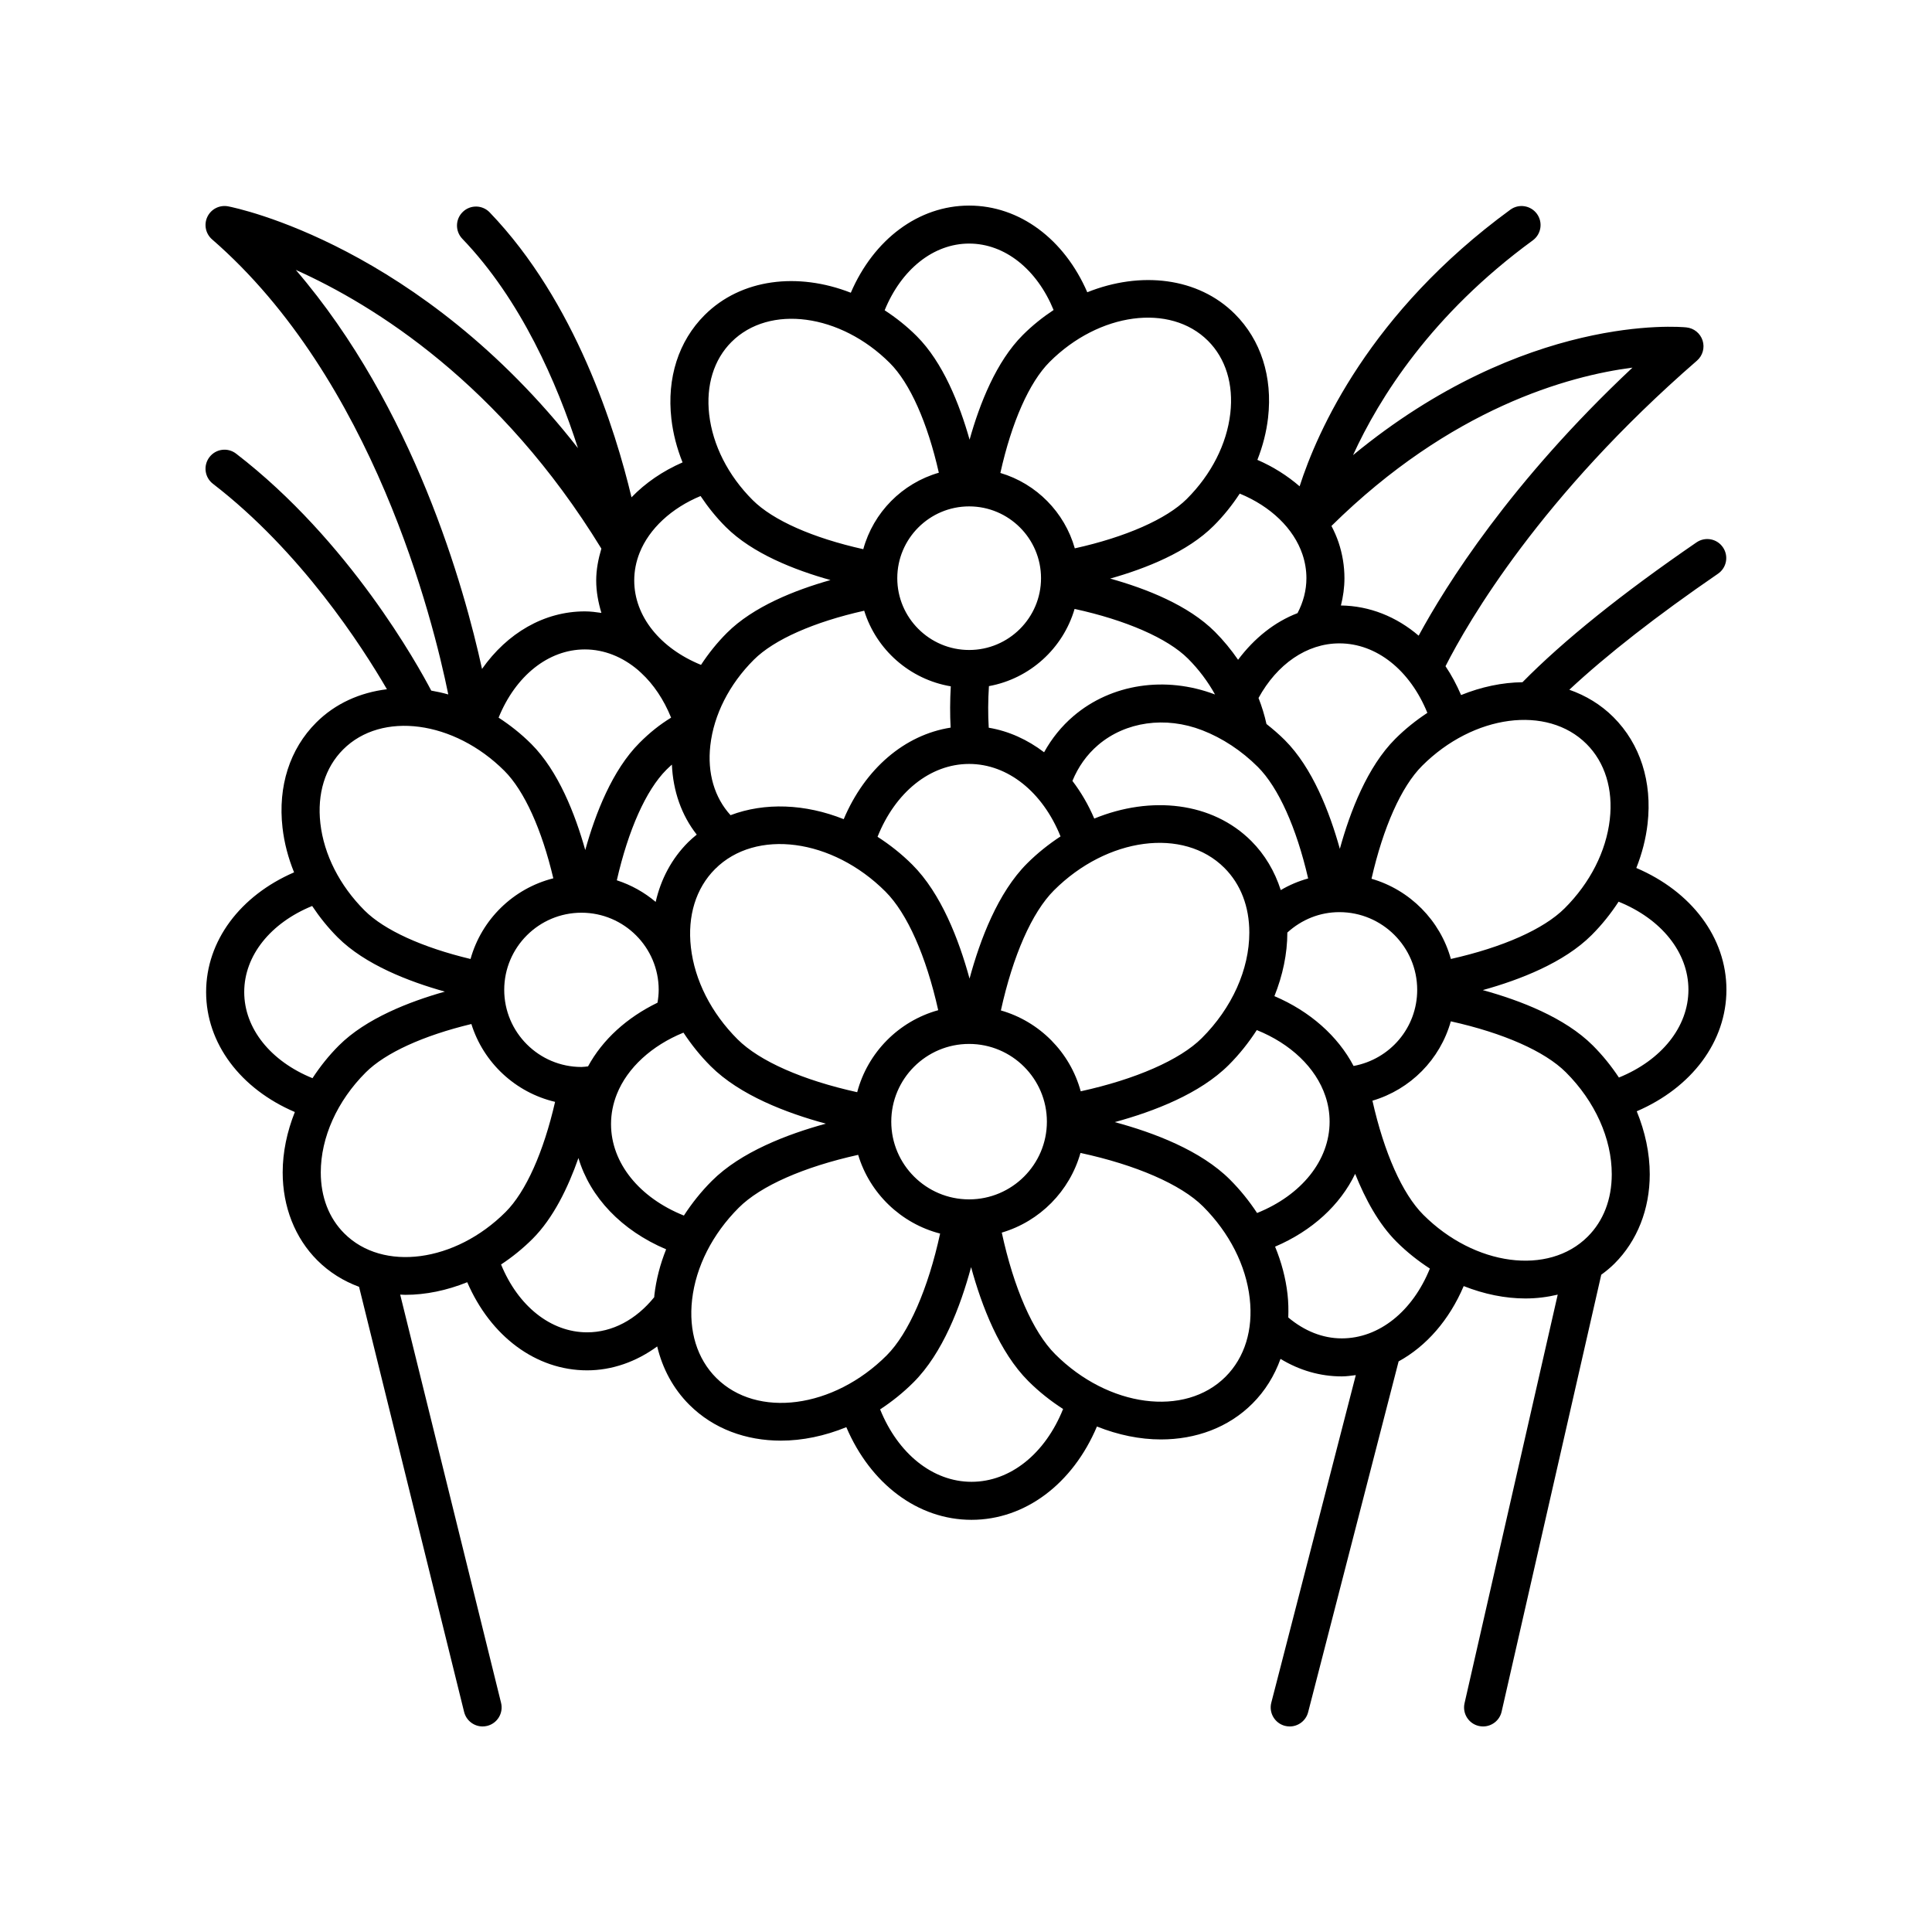<?xml version="1.0" encoding="UTF-8"?>
<!-- Uploaded to: SVG Repo, www.svgrepo.com, Generator: SVG Repo Mixer Tools -->
<svg fill="#000000" width="800px" height="800px" version="1.1" viewBox="144 144 512 512" xmlns="http://www.w3.org/2000/svg">
 <path d="m577.64 374.02c1.516-3.809 2.531-7.746 2.984-11.711 1.27-11.125-1.945-21.164-9.055-28.266-3.344-3.344-7.332-5.727-11.684-7.254 10.008-9.32 23.188-19.617 39.402-30.746 2.297-1.574 2.879-4.707 1.305-7-1.57-2.301-4.707-2.879-7-1.305-19.75 13.547-35.227 25.996-46.121 37.059-5.356 0.062-10.891 1.219-16.27 3.398-1.18-2.746-2.547-5.309-4.125-7.644 6.039-11.883 25.215-45.008 66.633-80.973 1.52-1.32 2.109-3.414 1.5-5.328-0.609-1.918-2.301-3.293-4.305-3.488-1.883-0.199-42.746-3.699-88.336 33.852 6.926-15.137 20.773-37.297 47.633-56.91 2.25-1.645 2.734-4.793 1.098-7.039-1.645-2.238-4.789-2.742-7.039-1.098-37.328 27.262-51.168 58.766-55.848 73.309-3.231-2.797-6.988-5.188-11.191-7.008 1.43-3.637 2.398-7.391 2.832-11.176 1.234-10.812-1.895-20.582-8.809-27.492-9.742-9.727-24.984-11.41-39.102-5.75-6.102-14.086-17.938-22.969-31.305-22.969-13.41 0-25.273 8.945-31.363 23.098-14.008-5.488-29.07-3.742-38.742 5.918-6.914 6.906-10.043 16.676-8.809 27.492 0.445 3.914 1.453 7.797 2.965 11.551-5.289 2.305-9.871 5.461-13.531 9.254-4.266-17.918-14.859-51.863-37.578-75.504-1.922-2.012-5.117-2.078-7.121-0.145-2.008 1.922-2.07 5.117-0.145 7.121 15.57 16.215 25.121 38.309 30.656 55.496-41.965-53.703-90.414-63.637-92.715-64.082-2.258-0.418-4.481 0.699-5.481 2.746-0.992 2.051-0.492 4.516 1.23 6.008 42.742 37.113 58.57 100.79 62.598 120.6-1.504-0.43-3.012-0.754-4.519-1.02-3.445-6.586-21.711-39.703-51.703-62.789-2.219-1.711-5.379-1.293-7.066 0.914-1.699 2.211-1.289 5.367 0.914 7.066 23.297 17.934 39.496 43.059 46.113 54.453-7.109 0.867-13.668 3.754-18.742 8.828-7.008 7-10.176 16.895-8.926 27.867 0.457 4.008 1.5 7.984 3.062 11.828-14.285 6.184-23.309 18.172-23.309 31.719 0 13.609 9.109 25.641 23.512 31.797-2.07 5.215-3.223 10.641-3.223 16.012 0.004 9.105 3.266 17.387 9.191 23.301 3.18 3.176 6.941 5.492 11.051 7.008l27.844 112.68c0.578 2.293 2.633 3.828 4.894 3.828 0.402 0 0.809-0.051 1.215-0.148 2.699-0.668 4.348-3.398 3.68-6.102l-26.734-108.19c0.453 0.016 0.902 0.059 1.359 0.059 5.394 0 10.984-1.156 16.41-3.344 6.184 14.316 18.191 23.355 31.766 23.355 6.598 0 13.016-2.266 18.574-6.336 1.418 5.922 4.266 11.215 8.516 15.461 6.402 6.394 15.047 9.504 24.262 9.504 5.699 0 11.609-1.23 17.344-3.57 6.418 15.039 18.973 24.555 33.172 24.555 14.258 0 26.848-9.594 33.242-24.73 5.613 2.238 11.383 3.426 16.953 3.426 9.211 0 17.859-3.109 24.254-9.504 3.363-3.359 5.836-7.383 7.441-11.844 4.996 3.031 10.488 4.641 16.227 4.641 1.266 0 2.492-0.191 3.727-0.34l-22.395 86.812c-0.695 2.695 0.93 5.441 3.621 6.141 0.426 0.105 0.848 0.156 1.266 0.156 2.242 0 4.285-1.504 4.875-3.777l23.98-92.969c7.348-4.027 13.418-10.961 17.246-19.957 5.414 2.141 10.98 3.281 16.355 3.281 2.938 0 5.801-0.359 8.562-1.016l-24.691 108.28c-0.621 2.715 1.078 5.418 3.789 6.031 0.383 0.086 0.762 0.125 1.129 0.125 2.297 0 4.375-1.586 4.906-3.918l26.406-115.79c1.234-0.902 2.43-1.871 3.531-2.977 6.008-6.004 9.32-14.395 9.32-23.637 0-5.606-1.227-11.27-3.445-16.703 14.559-6.262 23.766-18.445 23.766-32.215 0-13.812-9.254-26.02-23.887-32.266zm-7.027-12.859c-0.965 8.441-5.207 16.797-11.945 23.527-5.566 5.562-16.438 10.363-30.168 13.449-2.844-10.227-10.848-18.309-21.035-21.258 3.102-13.621 7.894-24.426 13.414-29.934 13.605-13.594 33.156-16.184 43.57-5.781 4.891 4.887 7.078 11.988 6.164 19.996zm-100.66 95.445c-7.711-7.707-20.066-12.414-30.535-15.234 10.41-2.836 22.582-7.523 30.207-15.141 2.859-2.856 5.32-5.981 7.438-9.25 8.945 3.594 15.645 9.953 18.176 17.484 0.746 2.195 1.121 4.484 1.121 6.793 0 10.273-7.477 19.473-19.219 24.199-2.062-3.125-4.445-6.109-7.188-8.852zm-69.137 5.242c-11.371 0-20.621-9.238-20.621-20.594 0-11.359 9.25-20.602 20.621-20.602s20.621 9.238 20.621 20.602c0 11.352-9.25 20.594-20.621 20.594zm-75.578 4.289c-11.797-4.719-19.309-13.934-19.309-24.234 0-2.711 0.523-5.391 1.551-7.961 2.777-6.965 9.266-12.879 17.645-16.281 2.07 3.141 4.457 6.137 7.215 8.891 7.715 7.703 20.137 12.426 30.523 15.23-10.238 2.797-22.555 7.508-30.195 15.148-2.856 2.848-5.316 5.949-7.43 9.207zm70.73-140.25c-0.219 3.789-0.227 7.469-0.043 10.941-12.207 1.914-22.684 10.898-28.332 24.262-10.207-4.078-20.93-4.488-29.992-1.059-4.25-4.66-6.195-11.156-5.356-18.496 0.926-8.137 5.019-16.191 11.52-22.688 5.367-5.363 15.934-10.012 29.258-13 3.215 10.344 12.07 18.199 22.945 20.039zm4.867-47.688c10.5 0 19.047 8.535 19.047 19.027 0 10.488-8.547 19.027-19.047 19.027s-19.047-8.535-19.047-19.027c0.004-10.492 8.551-19.027 19.047-19.027zm27.941 27.172c13.551 2.953 24.629 7.754 30.055 13.176 2.875 2.875 5.281 6.098 7.164 9.5-13.141-4.988-27.488-2.828-37.496 5.707-3.199 2.727-5.789 5.961-7.805 9.605-4.402-3.348-9.355-5.617-14.668-6.504-0.211-3.453-0.195-7.172 0.051-11.023 10.867-1.984 19.641-10.004 22.699-20.461zm54.637 74.512c-1.586-4.961-4.215-9.414-7.816-13.016-10.367-10.355-26.609-12.07-41.605-5.938-1.578-3.695-3.531-7.016-5.789-9.98 1.531-3.731 3.805-6.949 6.828-9.527 7.262-6.184 17.824-7.68 27.586-3.891 5.348 2.07 10.445 5.438 14.734 9.723 5.461 5.461 10.219 16.109 13.324 29.547-2.547 0.707-4.984 1.738-7.262 3.082zm-82.59-33.43c10.285 0 19.5 7.469 24.23 19.207-3.102 2.035-6.09 4.394-8.859 7.16-7.719 7.711-12.441 20.133-15.254 30.523-2.816-10.301-7.519-22.562-15.164-30.191-2.875-2.875-5.988-5.312-9.219-7.394 4.715-11.797 13.945-19.305 24.266-19.305zm-83.062 36.559c-2.996-2.527-6.484-4.492-10.297-5.723 3.043-13.332 7.742-23.906 13.145-29.301 0.492-0.492 0.973-0.918 1.449-1.359 0.312 7.016 2.539 13.398 6.586 18.555-0.777 0.641-1.551 1.285-2.273 2.008-4.336 4.328-7.223 9.75-8.609 15.82zm-3.824-60.664c3.266 3.019 5.973 7.051 7.914 11.836-3.098 1.91-5.641 3.949-8.367 6.672-7.219 7.215-11.699 18.77-14.383 28.414-2.688-9.547-7.148-20.961-14.293-28.102-2.707-2.707-5.633-5.008-8.672-6.984 4.488-11.055 13.168-18.078 22.859-18.078 5.137 0 9.992 1.988 14.102 5.477 0.277 0.254 0.547 0.516 0.84 0.766zm-15.844 63.531c11.285 0 20.469 9.172 20.469 20.441 0 1.148-0.129 2.281-0.316 3.406-8.125 3.941-14.559 9.785-18.41 16.875-0.582 0.051-1.16 0.16-1.742 0.16-11.285 0-20.469-9.172-20.469-20.441 0-11.27 9.18-20.441 20.469-20.441zm73.074 47.566c-14.434-3.188-25.875-8.203-31.707-14.023-6.977-6.973-11.371-15.621-12.363-24.359-0.949-8.309 1.324-15.676 6.402-20.754 10.793-10.793 31.066-8.121 45.156 5.969 5.789 5.781 10.789 17.121 13.984 31.434-10.477 2.902-18.695 11.215-21.473 21.734zm38.078-21.668c3.191-14.492 8.219-25.98 14.07-31.828 14.09-14.074 34.348-16.754 45.156-5.957 4.324 4.32 6.613 10.25 6.613 17.137 0 9.789-4.586 19.984-12.582 27.969-5.805 5.805-17.629 10.945-32.098 14.109-2.812-10.324-10.879-18.488-21.16-21.43zm93.469 14.715c-4.16-7.93-11.586-14.508-20.98-18.504 2.199-5.488 3.422-11.199 3.426-16.852 3.797-3.449 8.605-5.41 13.793-5.41 11.371 0 20.621 9.238 20.621 20.594 0 10.074-7.219 18.398-16.859 20.172zm11.043-86.68c-7.391 7.387-11.961 19.258-14.684 29.137-2.734-9.805-7.277-21.512-14.594-28.824-1.531-1.527-3.168-2.93-4.852-4.258-0.508-2.328-1.215-4.629-2.106-6.894 4.902-8.945 12.77-14.473 21.441-14.473 9.879 0 18.727 7.156 23.305 18.414-2.981 1.965-5.852 4.238-8.512 6.898zm6.203-27.352c-5.887-5.031-13.004-7.902-20.602-8 0.594-2.356 0.934-4.766 0.934-7.231 0-3.211-0.527-6.406-1.559-9.492-0.504-1.496-1.148-2.941-1.883-4.356 31.66-31.219 62.758-39.762 79.773-41.957-32.359 30.375-49.48 57.762-56.664 71.035zm-30.785-21.516c0.688 2.047 1.039 4.164 1.039 6.281 0 3.211-0.82 6.312-2.356 9.262-6.094 2.336-11.469 6.652-15.754 12.359-1.812-2.625-3.852-5.129-6.152-7.43-7.027-7.023-18.109-11.395-27.742-14.086 9.566-2.699 20.488-7.055 27.438-14 2.637-2.633 4.922-5.508 6.894-8.52 8.191 3.367 14.309 9.227 16.633 16.133zm-25.047-56.633c4.699 4.695 6.801 11.52 5.918 19.223-0.93 8.133-5.023 16.188-11.523 22.68-5.375 5.367-16.293 10.141-29.688 13.102-2.711-9.574-10.195-17.152-19.727-19.98 2.977-13.398 7.644-24.016 13.062-29.43 13.105-13.094 31.93-15.605 41.957-5.594zm-63.285-25.762c9.465 0 17.953 6.836 22.371 17.605-2.856 1.891-5.606 4.074-8.16 6.625-7.039 7.039-11.422 18.176-14.102 27.738-2.688-9.484-7.051-20.48-14.012-27.441-2.652-2.652-5.519-4.906-8.496-6.848 4.41-10.812 12.91-17.68 22.398-17.68zm-62.98 26.062c10.016-10.008 28.84-7.5 41.953 5.594 5.356 5.356 9.992 15.832 12.984 29.07-9.715 2.797-17.34 10.508-20.02 20.266-13.355-2.981-23.926-7.633-29.32-13.02-6.5-6.496-10.586-14.555-11.52-22.688-0.879-7.699 1.223-14.531 5.922-19.223zm-8.203 40.84c1.926 2.891 4.133 5.656 6.676 8.195 7.035 7.023 18.18 11.398 27.75 14.074-9.434 2.668-20.473 7.031-27.441 13.996-2.629 2.625-4.902 5.484-6.871 8.484-10.82-4.406-17.695-12.898-17.695-22.371 0-2.504 0.48-4.981 1.434-7.356 2.551-6.391 8.48-11.844 16.148-15.023zm-26.289 13.934c-0.82 2.762-1.371 5.578-1.371 8.445 0 2.965 0.547 5.824 1.379 8.594-1.445-0.211-2.898-0.402-4.391-0.402-10.781 0-20.559 5.742-27.246 15.25-4.715-21.559-18.062-69.324-49.348-105.74 20.828 9.336 54.195 30.145 80.977 73.855zm-68.43 53.227c10.215-10.215 29.387-7.656 42.738 5.676 5.277 5.277 9.902 15.527 12.957 28.473-10.605 2.676-19.008 10.883-21.938 21.379-12.75-3.051-22.852-7.637-28.066-12.84-6.617-6.613-10.785-14.812-11.73-23.094-0.895-7.856 1.246-14.812 6.039-19.594zm-26.219 64.281c0-9.652 6.992-18.305 18.004-22.797 1.957 2.938 4.199 5.746 6.781 8.328 7.223 7.211 18.84 11.695 28.391 14.363-9.422 2.656-20.926 7.125-28.082 14.277-2.684 2.68-5 5.602-7 8.664-11.066-4.484-18.094-13.156-18.094-22.836zm26.527 63.98c-4.078-4.07-6.238-9.664-6.238-16.172 0-9.277 4.348-18.941 11.926-26.508 5.188-5.184 15.277-9.766 27.984-12.82 3.188 10.234 11.648 18.148 22.184 20.629-3.047 13.289-7.738 23.824-13.117 29.195-13.352 13.336-32.523 15.891-42.738 5.676zm64.355 26.207c-9.66 0-18.32-6.984-22.816-17.98 2.918-1.926 5.719-4.172 8.328-6.773 5.531-5.527 9.43-13.617 12.176-21.438 3.098 10.406 11.426 19.188 23.242 24.191-1.594 3.961-2.652 8.062-3.125 12.191-0.02 0.168-0.016 0.328-0.031 0.496-4.852 5.992-11.125 9.312-17.773 9.312zm34.211 12.078c-5.078-5.074-7.352-12.441-6.402-20.746 1-8.738 5.391-17.387 12.367-24.359 5.797-5.797 17.238-10.812 31.641-14.008 3.07 10.215 11.336 18.18 21.719 20.863-3.16 14.555-8.324 26.449-14.164 32.285-14.09 14.086-34.352 16.75-45.16 5.965zm67.652 27.535c-10.281 0-19.492-7.465-24.227-19.195 3.106-2.035 6.09-4.406 8.859-7.176 7.707-7.703 12.422-20.039 15.25-30.523 2.828 10.363 7.527 22.57 15.16 30.199 2.879 2.875 5.988 5.312 9.223 7.398-4.719 11.793-13.949 19.297-24.266 19.297zm67.324-27.855c-10.793 10.793-31.066 8.121-45.156-5.965-5.91-5.906-10.973-17.539-14.152-32.223 10.082-2.973 18.004-10.988 20.855-21.113 14.637 3.152 26.625 8.332 32.488 14.188 6.977 6.973 11.371 15.621 12.363 24.359 0.953 8.309-1.32 15.676-6.398 20.754zm30.789-10.156c-5.07 0-9.914-1.973-14.172-5.539 0.07-2.027 0.039-4.086-0.203-6.199-0.488-4.262-1.613-8.488-3.293-12.57 9.859-4.211 17.254-11.066 21.219-19.297 2.684 6.703 6.219 13.254 10.938 17.973 2.766 2.766 5.758 5.117 8.863 7.133-4.57 11.309-13.441 18.5-23.352 18.5zm65.188-26.977c-10.41 10.41-29.969 7.816-43.578-5.781-5.57-5.57-10.387-16.473-13.48-30.23 10.09-2.981 17.938-10.941 20.773-21.031 13.887 3.082 24.891 7.914 30.5 13.512 7.723 7.715 12.152 17.562 12.152 27.02-0.004 6.648-2.207 12.352-6.367 16.512zm8.262-42.148c-1.992-3.004-4.289-5.871-6.926-8.508-7.391-7.379-19.207-11.93-29.152-14.664 9.891-2.746 21.531-7.273 28.84-14.578 2.738-2.734 5.109-5.719 7.152-8.852 11.316 4.57 18.508 13.434 18.508 23.324 0 9.863-7.156 18.703-18.422 23.277z"/>
</svg>